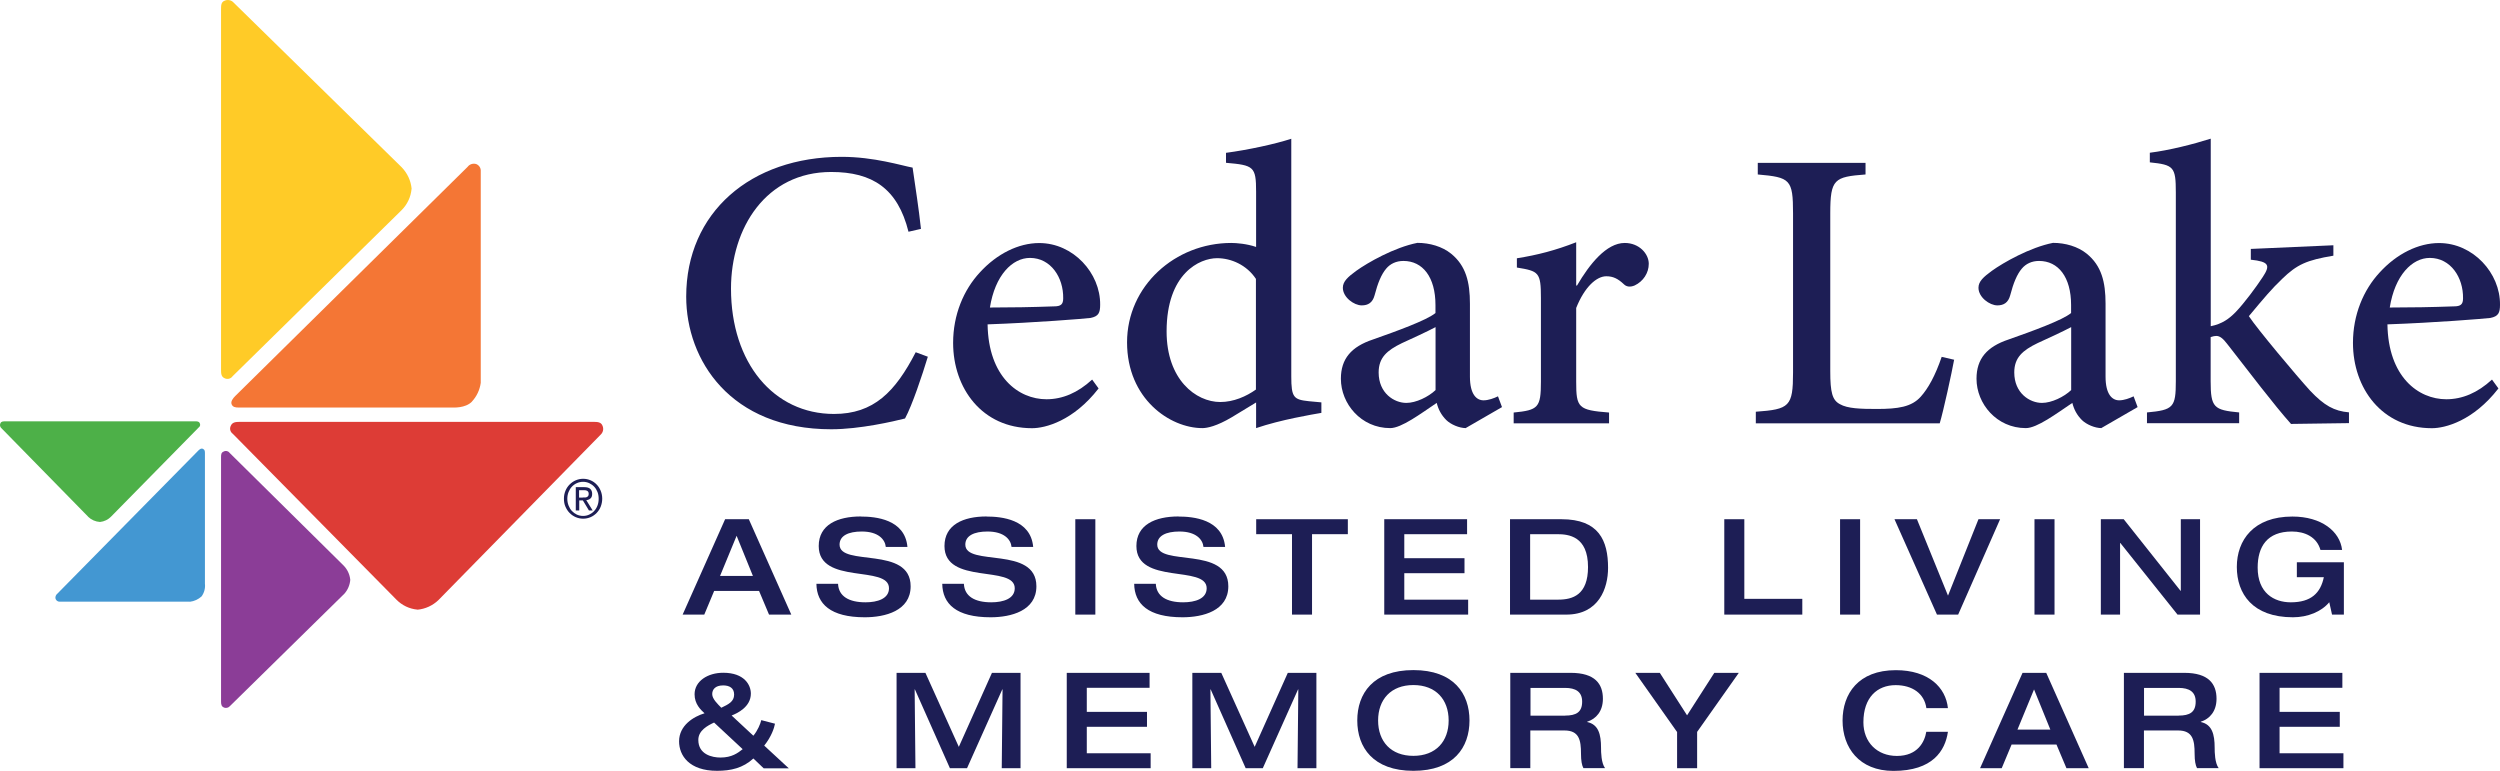 <?xml version="1.0" encoding="UTF-8"?> <svg xmlns="http://www.w3.org/2000/svg" id="Layer_1" data-name="Layer 1" viewBox="0 0 280.71 86.56"><defs><style> .cls-1 { fill: #ffcb27; } .cls-2 { fill: #dd3c36; } .cls-3 { fill: #4397d2; } .cls-4 { fill: #4db048; } .cls-5 { fill: #8b3d97; } .cls-6 { fill: #1d1e55; } .cls-7 { fill: #f47635; } </style></defs><g><g><g><path class="cls-6" d="M81.41,58.3h2.67l4.77,10.71h-2.5l-1.12-2.66h-5.04l-1.11,2.66h-2.43l4.77-10.71ZM84.54,64.67l-1.83-4.51-1.86,4.51h3.69Z"></path><path class="cls-6" d="M96.66,58c1.65,0,4.95.3,5.23,3.41h-2.43c-.08-.83-.83-1.73-2.7-1.73-1.5,0-2.49.47-2.49,1.47,0,2.52,7.98.1,7.98,4.68,0,2.76-2.87,3.48-5.15,3.48-3.85,0-5.4-1.51-5.43-3.76h2.43c.06,1.41,1.23,2.08,3.08,2.08,1.36,0,2.64-.41,2.64-1.58,0-2.65-7.89-.34-7.89-4.74,0-2.39,2.11-3.32,4.73-3.32Z"></path><path class="cls-6" d="M110.78,58c1.65,0,4.95.3,5.23,3.41h-2.43c-.08-.83-.83-1.73-2.7-1.73-1.5,0-2.49.47-2.49,1.47,0,2.52,7.98.1,7.98,4.68,0,2.76-2.87,3.48-5.14,3.48-3.86,0-5.4-1.51-5.43-3.76h2.43c.06,1.41,1.23,2.08,3.07,2.08,1.37,0,2.64-.41,2.64-1.58,0-2.65-7.89-.34-7.89-4.74,0-2.39,2.11-3.32,4.72-3.32Z"></path><path class="cls-6" d="M120.74,58.3h2.25v10.71h-2.25v-10.71Z"></path><path class="cls-6" d="M132.33,58c1.65,0,4.95.3,5.23,3.41h-2.43c-.08-.83-.83-1.73-2.7-1.73-1.5,0-2.49.47-2.49,1.47,0,2.52,7.98.1,7.98,4.68,0,2.76-2.87,3.48-5.14,3.48-3.86,0-5.4-1.51-5.43-3.76h2.43c.06,1.41,1.23,2.08,3.07,2.08,1.37,0,2.64-.41,2.64-1.58,0-2.65-7.89-.34-7.89-4.74,0-2.39,2.11-3.32,4.72-3.32Z"></path><path class="cls-6" d="M145.07,59.98h-4.02v-1.68h10.29v1.68h-4.02v9.03h-2.25v-9.03Z"></path><path class="cls-6" d="M155.43,58.3h9.3v1.68h-7.05v2.7h6.76v1.68h-6.76v2.97h7.17v1.68h-9.42v-10.71Z"></path><path class="cls-6" d="M169.55,58.3h5.78c4.2,0,5.23,2.4,5.23,5.46,0,2.31-1.05,5.25-4.69,5.25h-6.32v-10.71ZM171.8,67.33h3.17c1.62,0,3.34-.53,3.34-3.66,0-3.48-2.21-3.69-3.46-3.69h-3.04v7.35Z"></path><path class="cls-6" d="M193.61,58.3h2.25v8.94h6.51v1.77h-8.76v-10.71Z"></path><path class="cls-6" d="M206.61,58.3h2.25v10.71h-2.25v-10.71Z"></path><path class="cls-6" d="M212.72,58.3h2.52l3.49,8.58,3.42-8.58h2.43l-4.71,10.71h-2.38l-4.77-10.71Z"></path><path class="cls-6" d="M228.44,58.3h2.25v10.71h-2.25v-10.71Z"></path><path class="cls-6" d="M235.88,58.3h2.58l6.38,8.04h.03v-8.04h2.16v10.71h-2.53l-6.42-8.04h-.03v8.04h-2.16v-10.71Z"></path><path class="cls-6" d="M263.17,69.01h-1.32l-.31-1.39c-.87,1.05-2.4,1.69-4.08,1.69-4.53,0-6.3-2.64-6.3-5.65s1.88-5.66,6.24-5.66c3.25,0,5.34,1.65,5.58,3.75h-2.43c-.41-1.46-1.75-2.07-3.21-2.07-2.78,0-3.84,1.7-3.84,4.05,0,2.85,1.83,3.9,3.72,3.9,2.29,0,3.34-1.05,3.71-2.82h-3.03v-1.68h5.28v5.88Z"></path><path class="cls-6" d="M84.6,85.16c-1.18,1.08-2.52,1.39-4.09,1.39-3.12,0-4.26-1.71-4.26-3.31,0-1.79,1.63-2.78,2.86-3.15-.42-.38-1.12-1.03-1.12-2.13,0-1.48,1.48-2.42,3.22-2.42,2.38,0,3.1,1.38,3.1,2.34,0,1.5-1.52,2.21-2.16,2.46l2.44,2.27c.48-.57.8-1.35.89-1.75l1.54.4c-.08.45-.39,1.44-1.21,2.46l2.76,2.55h-2.82l-1.16-1.11ZM80.18,81.13c-.72.34-1.77.88-1.77,1.95,0,1.63,1.54,1.98,2.49,1.98,1.27,0,1.95-.51,2.49-.94l-3.21-2.99ZM82.43,77.98c0-.72-.52-1.02-1.23-1.02-.91,0-1.23.48-1.23.98,0,.54.62,1.12,1.02,1.53.81-.39,1.44-.69,1.44-1.48Z"></path><path class="cls-6" d="M100.67,75.55h3.24l3.75,8.31,3.72-8.31h3.21v10.71h-2.11l.09-8.85h-.03l-3.96,8.85h-1.92l-3.93-8.85h-.03l.09,8.85h-2.12v-10.71Z"></path><path class="cls-6" d="M119.78,75.55h9.3v1.68h-7.05v2.7h6.76v1.68h-6.76v2.97h7.17v1.68h-9.42v-10.71Z"></path><path class="cls-6" d="M133.89,75.55h3.24l3.75,8.31,3.72-8.31h3.21v10.71h-2.12l.09-8.85h-.03l-3.96,8.85h-1.92l-3.93-8.85h-.03l.09,8.85h-2.12v-10.71Z"></path><path class="cls-6" d="M152.4,80.9c0-3.02,1.77-5.66,6.3-5.66s6.3,2.64,6.3,5.66-1.77,5.65-6.3,5.65-6.3-2.64-6.3-5.65ZM162.66,80.9c0-2.36-1.44-3.98-3.96-3.98s-3.96,1.62-3.96,3.98,1.44,3.97,3.96,3.97,3.96-1.62,3.96-3.97Z"></path><path class="cls-6" d="M169.59,75.55h6.78c2.73,0,3.61,1.25,3.61,2.91,0,1.4-.76,2.26-1.77,2.58v.03c1.27.27,1.56,1.38,1.56,2.89,0,.51.02,1.71.45,2.29h-2.43c-.17-.3-.27-.84-.27-1.62,0-1.53-.21-2.61-1.86-2.61h-3.83v4.23h-2.25v-10.71ZM175.73,80.35c1.25,0,1.92-.38,1.92-1.57,0-1.11-.73-1.54-1.92-1.54h-3.88v3.12h3.88Z"></path><path class="cls-6" d="M188.3,82.18l-4.68-6.63h2.75l3.06,4.77,3.06-4.77h2.75l-4.68,6.63v4.08h-2.25v-4.08Z"></path><path class="cls-6" d="M216.3,79.51c-.22-1.62-1.56-2.58-3.45-2.58-2.07,0-3.62,1.38-3.62,4.17,0,2.24,1.54,3.78,3.76,3.78,2.34,0,3.12-1.59,3.3-2.71h2.43c-.31,2.13-1.71,4.39-6.12,4.39-3.87,0-5.71-2.64-5.71-5.65s1.77-5.66,5.98-5.66c3.69,0,5.61,1.95,5.85,4.26h-2.43Z"></path><path class="cls-6" d="M227.09,75.55h2.67l4.77,10.71h-2.5l-1.12-2.66h-5.04l-1.11,2.66h-2.43l4.77-10.71ZM230.22,81.92l-1.83-4.51-1.86,4.51h3.69Z"></path><path class="cls-6" d="M238.49,75.55h6.78c2.73,0,3.61,1.25,3.61,2.91,0,1.4-.76,2.26-1.77,2.58v.03c1.27.27,1.56,1.38,1.56,2.89,0,.51.02,1.71.45,2.29h-2.43c-.17-.3-.27-.84-.27-1.62,0-1.53-.21-2.61-1.86-2.61h-3.83v4.23h-2.25v-10.71ZM244.62,80.35c1.25,0,1.92-.38,1.92-1.57,0-1.11-.73-1.54-1.92-1.54h-3.88v3.12h3.88Z"></path><path class="cls-6" d="M253.71,75.55h9.3v1.68h-7.05v2.7h6.76v1.68h-6.76v2.97h7.17v1.68h-9.42v-10.71Z"></path></g><g><path class="cls-6" d="M104.18,40.06c-.63,2.07-1.75,5.44-2.56,6.93-1.26.32-5.08,1.21-8.28,1.21-11.34,0-16.29-7.78-16.29-14.89,0-9.45,7.24-15.7,17.46-15.7,3.65,0,6.75.99,7.96,1.21.36,2.52.67,4.41.94,6.88l-1.4.32c-1.21-4.86-4.05-6.71-8.68-6.71-7.33,0-11.25,6.3-11.25,13.09,0,8.37,4.81,14.08,11.56,14.08,4.46,0,6.88-2.47,9.18-6.93l1.35.5Z"></path><path class="cls-6" d="M123.35,43.62c-2.83,3.65-5.98,4.46-7.47,4.46-5.62,0-8.86-4.5-8.86-9.58,0-3.15,1.17-5.94,3.01-7.92,1.89-2.07,4.32-3.29,6.66-3.29,3.82,0,6.88,3.38,6.84,6.93,0,.9-.18,1.3-1.08,1.48-.72.09-6.34.54-11.56.72.09,5.89,3.46,8.41,6.61,8.41,1.8,0,3.51-.72,5.13-2.21l.72.99ZM111.15,34.53c2.38,0,4.72-.04,7.2-.13.76,0,1.03-.22,1.03-.9.04-2.34-1.39-4.54-3.73-4.54-1.98,0-3.92,1.93-4.5,5.58Z"></path><path class="cls-6" d="M148.37,46.36c-1.04.18-4.54.76-7.33,1.71v-2.88l-2.75,1.67c-1.67.99-2.74,1.21-3.28,1.21-3.65,0-8.46-3.29-8.46-9.63s5.4-11.16,11.7-11.16c.58,0,1.75.09,2.79.45v-6.21c0-2.83-.27-2.97-3.38-3.24v-1.12c2.43-.32,5.54-.99,7.33-1.58v26.68c0,2.38.27,2.61,1.98,2.79l1.4.13v1.17ZM141.03,31.33c-1.04-1.58-2.79-2.34-4.37-2.34-1.93,0-5.67,1.67-5.67,8.23,0,5.4,3.28,7.92,6.03,7.92,1.49,0,2.92-.63,4-1.4v-12.42Z"></path><path class="cls-6" d="M164.61,48.07c-.76,0-1.71-.41-2.21-.9-.58-.58-.9-1.21-1.08-1.93-1.8,1.21-3.96,2.83-5.22,2.83-3.29,0-5.54-2.75-5.54-5.54,0-2.25,1.17-3.6,3.6-4.41,2.7-.95,6.03-2.16,7.02-2.97v-.9c0-3.15-1.44-4.95-3.6-4.95-.81,0-1.48.32-1.93.86-.54.63-.95,1.62-1.31,3.01-.22.81-.72,1.12-1.44,1.12-.86,0-2.12-.9-2.12-1.98,0-.72.58-1.22,1.49-1.89,1.3-.94,4.32-2.65,6.88-3.15,1.39,0,2.79.41,3.78,1.21,1.67,1.35,2.12,3.19,2.12,5.62v8.19c0,2.02.76,2.66,1.53,2.66.54,0,1.17-.23,1.62-.45l.45,1.21-4.05,2.34ZM161.19,36.73c-.94.5-2.79,1.35-3.78,1.8-1.67.81-2.61,1.62-2.61,3.29,0,2.34,1.75,3.42,3.11,3.42,1.08,0,2.47-.67,3.28-1.44v-7.07Z"></path><path class="cls-6" d="M177.08,32.05c1.39-2.38,3.29-4.77,5.35-4.77,1.62,0,2.7,1.21,2.7,2.34,0,1.04-.63,1.98-1.58,2.43-.54.23-.95.13-1.21-.13-.67-.63-1.21-.9-1.98-.9-1.08,0-2.43,1.17-3.38,3.56v8.28c0,2.92.22,3.19,3.69,3.46v1.21h-10.71v-1.21c2.75-.27,3.06-.54,3.06-3.46v-9.4c0-2.88-.23-3.02-2.7-3.42v-1.04c2.29-.36,4.37-.9,6.66-1.8v4.86h.09Z"></path><path class="cls-6" d="M219.42,40.38c-.27,1.48-1.21,5.8-1.62,7.15h-20.65v-1.3c3.78-.27,4.18-.58,4.18-4.41v-17.86c0-3.83-.32-4.05-3.96-4.37v-1.3h12.1v1.3c-3.51.27-3.96.5-3.96,4.37v17.73c0,2.38.23,3.24,1.08,3.69.86.5,2.34.54,4.14.54,2.38,0,3.92-.22,4.95-1.39.81-.9,1.62-2.34,2.34-4.46l1.39.32Z"></path><path class="cls-6" d="M235.98,48.07c-.76,0-1.71-.41-2.21-.9-.58-.58-.9-1.21-1.08-1.93-1.8,1.21-3.96,2.83-5.22,2.83-3.29,0-5.54-2.75-5.54-5.54,0-2.25,1.17-3.6,3.6-4.41,2.7-.95,6.03-2.16,7.02-2.97v-.9c0-3.15-1.44-4.95-3.6-4.95-.81,0-1.48.32-1.93.86-.54.63-.95,1.62-1.31,3.01-.22.81-.72,1.12-1.44,1.12-.86,0-2.12-.9-2.12-1.98,0-.72.58-1.22,1.49-1.89,1.3-.94,4.32-2.65,6.88-3.15,1.39,0,2.79.41,3.78,1.21,1.67,1.35,2.12,3.19,2.12,5.62v8.19c0,2.02.76,2.66,1.53,2.66.54,0,1.17-.23,1.62-.45l.45,1.21-4.05,2.34ZM232.56,36.73c-.94.5-2.79,1.35-3.78,1.8-1.67.81-2.61,1.62-2.61,3.29,0,2.34,1.75,3.42,3.11,3.42,1.08,0,2.47-.67,3.28-1.44v-7.07Z"></path><path class="cls-6" d="M257.26,47.62c-1.93-2.16-4.72-5.85-7.11-8.91-.54-.72-.9-.99-1.3-.99-.18,0-.36.04-.63.13v4.95c0,2.97.36,3.24,3.2,3.51v1.21h-10.35v-1.21c2.97-.27,3.24-.58,3.24-3.51v-21.19c0-2.88-.23-3.1-2.92-3.38v-1.08c2.16-.27,4.86-.95,6.84-1.58v21.06c1.31-.27,2.07-.85,2.79-1.58.99-1.03,2.29-2.79,3.06-3.96.85-1.3.72-1.71-1.35-1.93v-1.21l9.27-.41v1.17c-3.01.5-4.09.99-5.76,2.61-1.17,1.12-1.93,2.02-3.73,4.18.94,1.44,5.4,6.75,6.88,8.37,1.58,1.67,2.7,2.29,4.36,2.43v1.21l-6.48.09Z"></path><path class="cls-6" d="M280.53,43.62c-2.83,3.65-5.98,4.46-7.47,4.46-5.62,0-8.86-4.5-8.86-9.58,0-3.15,1.17-5.94,3.01-7.92,1.89-2.07,4.32-3.29,6.66-3.29,3.82,0,6.88,3.38,6.84,6.93,0,.9-.18,1.3-1.08,1.48-.72.09-6.34.54-11.56.72.09,5.89,3.46,8.41,6.61,8.41,1.8,0,3.51-.72,5.13-2.21l.72.99ZM268.33,34.53c2.38,0,4.72-.04,7.2-.13.76,0,1.03-.22,1.03-.9.04-2.34-1.39-4.54-3.73-4.54-1.98,0-3.92,1.93-4.5,5.58Z"></path></g></g><g><path class="cls-2" d="M46.87,68.45c-.9-.08-1.73-.48-2.36-1.12l-18.37-18.62c-.29-.21-.39-.59-.22-.91.16-.38.53-.43.95-.43h39.84c.41,0,.79.04.94.43.16.35.07.76-.22,1.02l-18.21,18.57c-.64.61-1.47.99-2.35,1.07Z"></path><path class="cls-7" d="M52.99,45.1c-.75.75-2.06.66-2.32.66h-23.87c-.38,0-.66-.05-.79-.36s.13-.66.4-.93l26.09-25.73c.22-.3.61-.43.97-.32.33.13.54.46.51.81v23.76c-.11.79-.45,1.52-1,2.11Z"></path><path class="cls-1" d="M46.21,21.22c-.08.91-.49,1.76-1.14,2.4l-18.95,18.62c-.2.29-.58.39-.9.23-.39-.17-.4-.54-.4-.96V1.04c0-.42,0-.81.4-.96.35-.16.77-.07,1.02.22l18.86,18.48c.64.66,1.04,1.52,1.12,2.44Z"></path><path class="cls-5" d="M38.59,66.74l-12.77,12.54c-.17.2-.46.27-.7.15-.26-.11-.3-.36-.3-.66v-27.41c0-.29,0-.55.3-.66.23-.13.51-.06.66.15l12.78,12.63c.44.44.71,1.01.77,1.63-.05.61-.31,1.19-.73,1.63Z"></path><path class="cls-3" d="M21.32,67.56H6.74c-.22.02-.42-.11-.5-.31-.06-.22.02-.45.2-.59l15.78-16.02c.16-.17.36-.34.57-.24s.22.26.22.49v14.65c.06.51-.08,1.02-.38,1.43-.36.33-.82.54-1.31.6Z"></path><path class="cls-4" d="M9.91,58.03L.17,48.09c-.17-.14-.22-.37-.12-.57.09-.2.29-.21.51-.21h21.36c.22,0,.42,0,.51.21.09.17.04.37-.12.48l-9.84,10.01c-.33.34-.77.55-1.24.6-.49-.03-.96-.23-1.32-.57Z"></path></g></g><path class="cls-6" d="M63.49,55.11c.11-.27.27-.51.47-.71.2-.2.43-.36.69-.47.26-.11.54-.17.83-.17s.57.06.83.17c.26.11.49.27.68.47.2.2.35.44.46.71s.17.57.17.88-.06.62-.17.9-.27.51-.46.71c-.2.2-.42.36-.68.47-.26.11-.54.17-.83.17s-.57-.06-.83-.17-.49-.27-.69-.47c-.2-.2-.35-.44-.47-.71s-.17-.57-.17-.9.06-.61.17-.88ZM63.84,56.76c.09.23.21.44.37.61.16.17.35.31.56.41.22.1.45.15.7.15s.48-.05.69-.15c.21-.1.4-.23.56-.41.16-.17.28-.37.37-.61s.13-.49.13-.76-.04-.52-.13-.75-.21-.43-.37-.6-.35-.3-.56-.4c-.21-.1-.45-.15-.69-.15s-.49.05-.7.15c-.22.1-.4.23-.56.4s-.28.37-.37.6c-.09.23-.14.48-.14.75s.05.53.14.76ZM65.61,54.7c.3,0,.52.06.66.19.14.12.22.31.22.56,0,.24-.06.41-.19.52-.13.11-.28.17-.47.19l.72,1.16h-.42l-.68-1.13h-.41v1.13h-.39v-2.62h.97ZM65.44,55.86c.09,0,.17,0,.25,0,.08,0,.15-.02.21-.05s.11-.07.15-.13c.04-.06.05-.14.05-.24,0-.09-.02-.16-.05-.21-.03-.05-.07-.09-.13-.12s-.11-.05-.18-.06c-.07,0-.13-.01-.2-.01h-.52v.83h.41Z"></path></svg> 